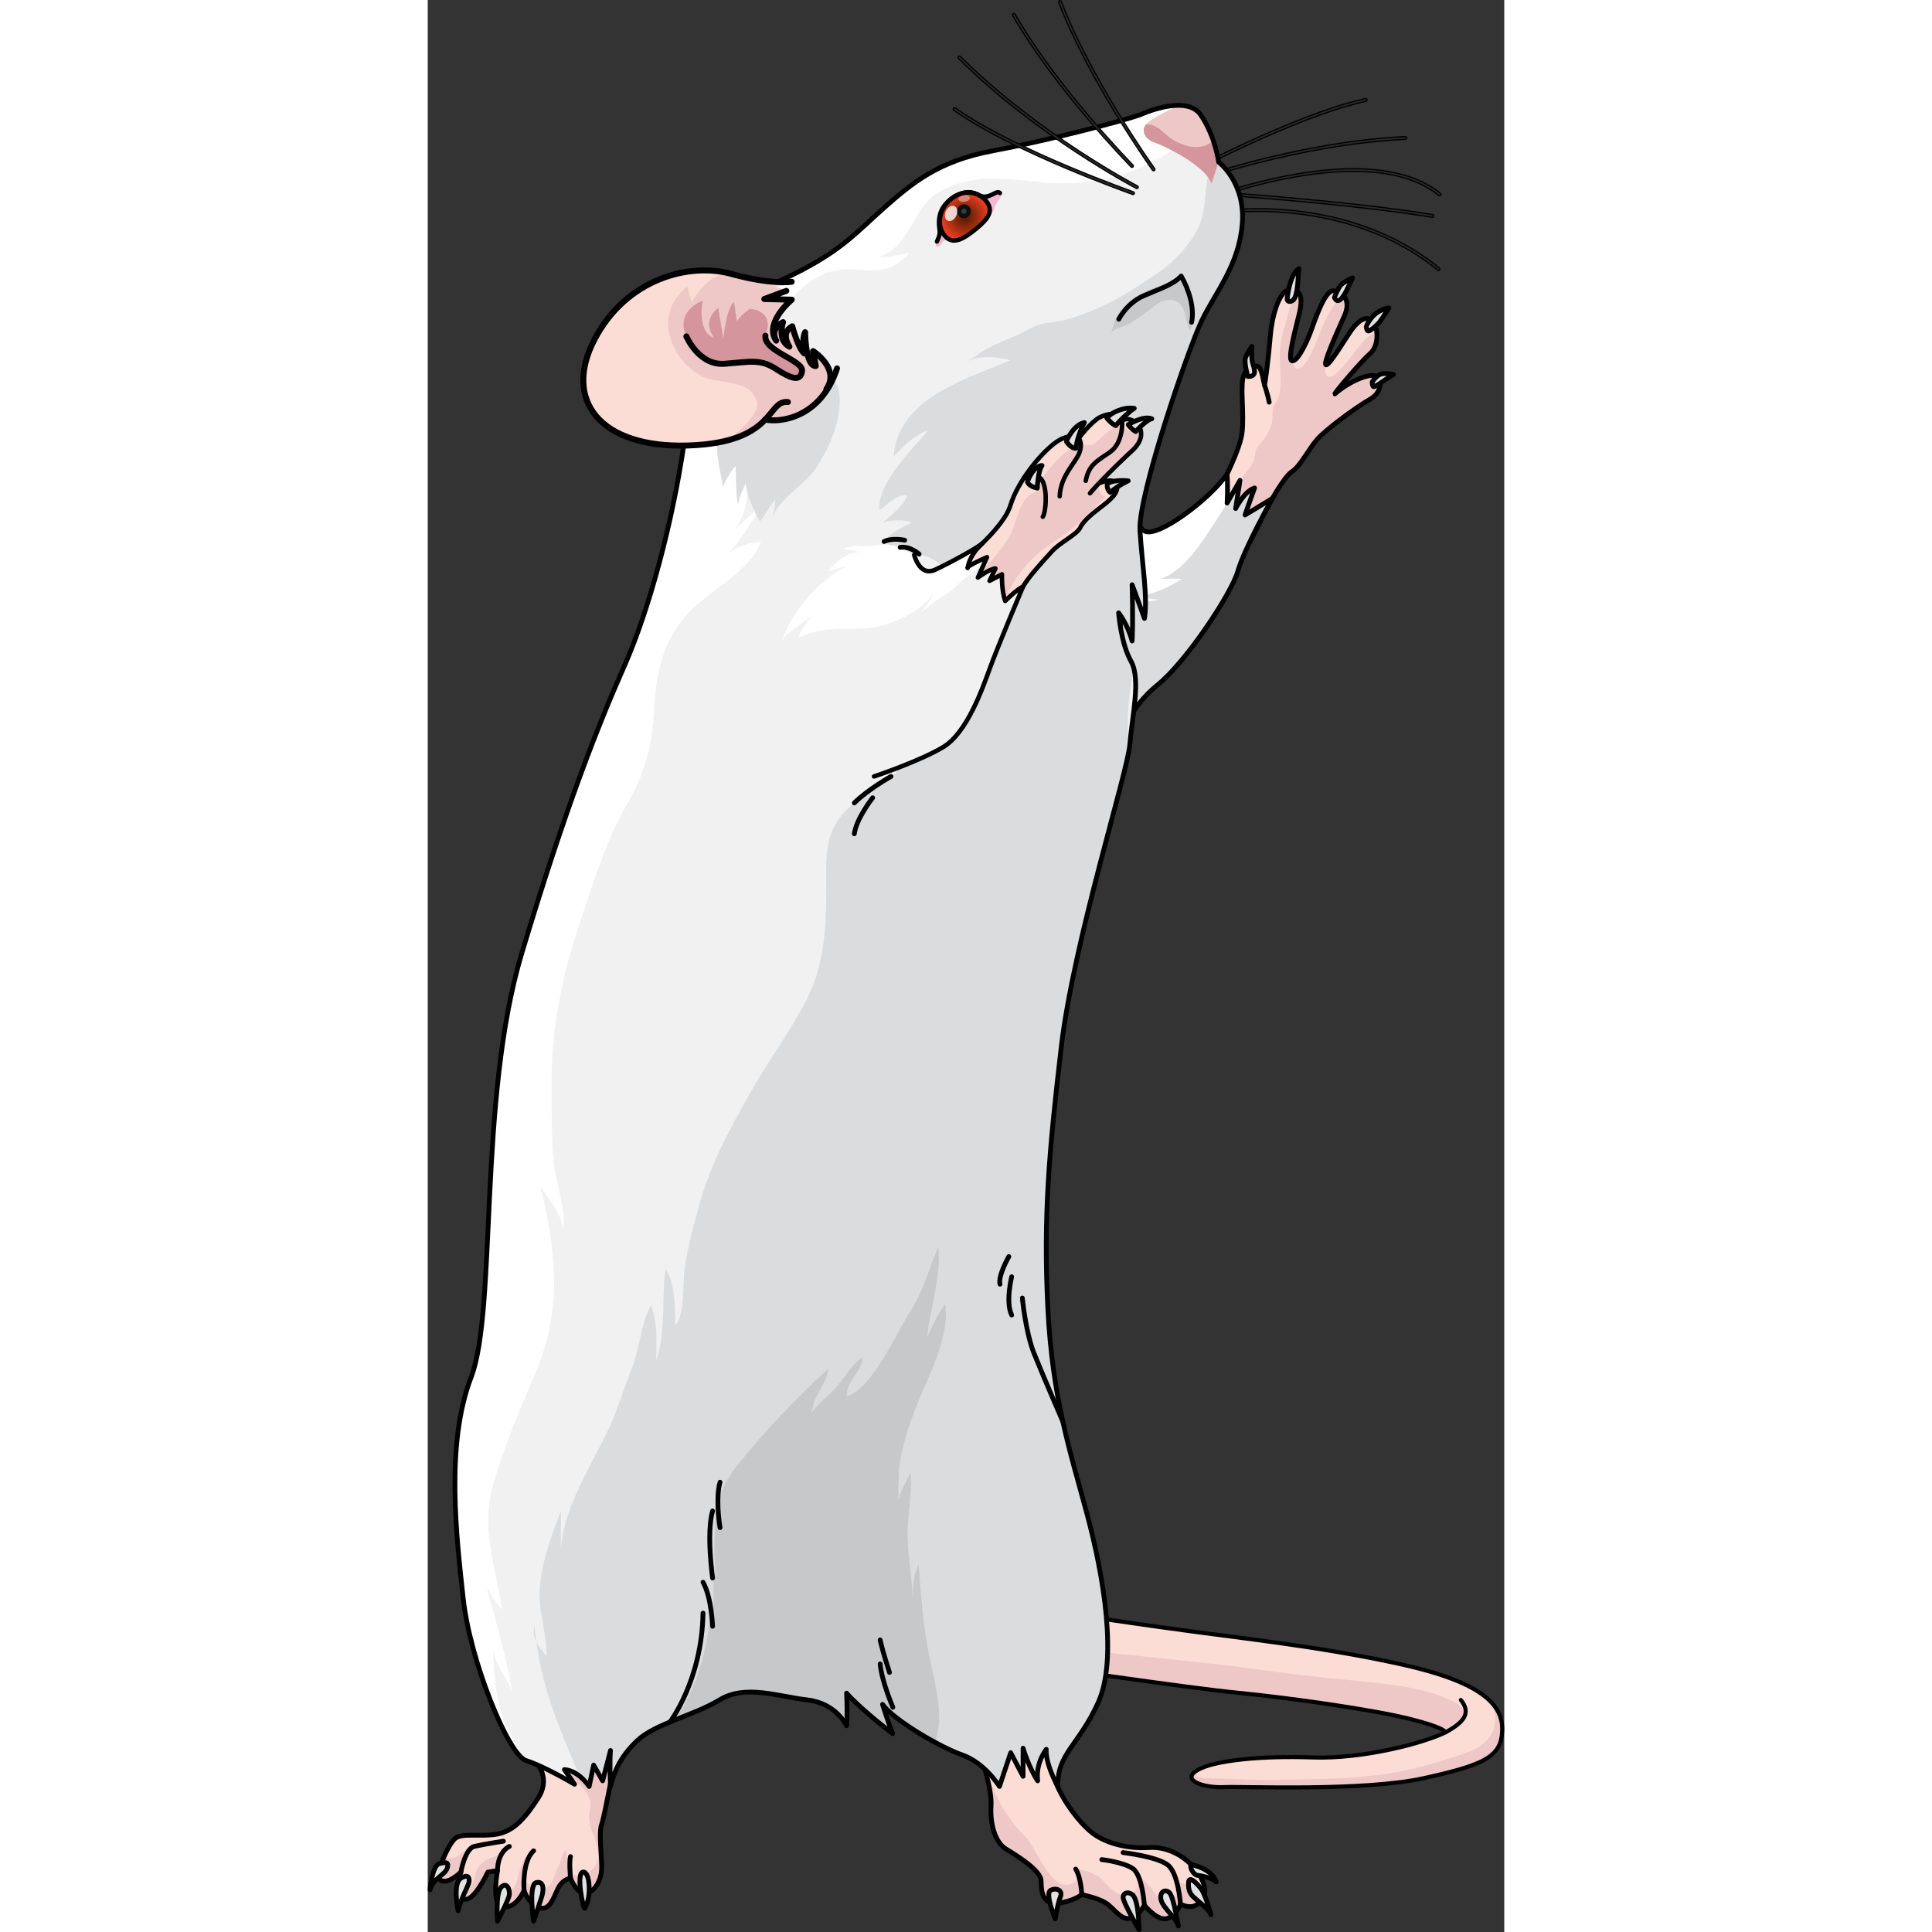 <?xml version="1.0" encoding="utf-8"?>
<!-- Created by: Science Figures, www.sciencefigures.org, Generator: Science Figures Editor -->
<!DOCTYPE svg PUBLIC "-//W3C//DTD SVG 1.1//EN" "http://www.w3.org/Graphics/SVG/1.1/DTD/svg11.dtd">
<svg version="1.1" id="Layer_1" xmlns="http://www.w3.org/2000/svg" xmlns:xlink="http://www.w3.org/1999/xlink" 
	 width="800px" height="800px" viewBox="0 0 225.212 404.183" enable-background="new 0 0 225.212 404.183"
	 xml:space="preserve">
<rect x="0" y="0" width="225.212" height="404.183" fill="#333333" stroke="none"/>
<g>
	<g>
		<g>
			<g>
				<path fill="#FCDDD6" d="M119.887,347.555c10.723,1.249,38.16,5.452,49.627,6.579c11.467,1.13,28.385,3.572,35.904,5.453
					c7.519,1.879,7.519,2.82,7.519,2.82c-4.511,2.254-17.294,5.638-27.821,5.262c-10.526-0.375-20.49,0.564-24.062,2.633
					c-3.571,2.066,1.129,3.76,5.452,3.571s29.137,0.939,41.92-1.881c12.782-2.818,16.167-4.511,16.354-9.962
					s-4.324-10.15-21.431-13.91c-17.105-3.762-34.024-5.452-48.687-7.521c-14.663-2.067-32.963-4.486-45.492-9.022
					c-13.287-4.812-25.989-8.401-31.234-11.99l-6.489,8.559C71.448,328.146,83.836,343.359,119.887,347.555z"/>
				<path fill="#EEC8C7" d="M110.894,341.232c22.715,4.381,45.777,5.557,65.034,8.314c19.256,2.754,30.432,2.058,39.115,6.676
					c3.188,1.695,1.654,4.117-2.106,6.186c0,0,0-0.941-7.519-2.82c-7.52-1.881-24.438-4.323-35.904-5.453
					c-11.467-1.127-38.904-5.33-49.627-6.579c-36.051-4.196-48.439-19.409-48.439-19.409l3.33-4.391
					C79.054,327.41,92.363,337.658,110.894,341.232z"/>
				<path fill="#EEC8C7" d="M166.506,373.874c-4.323,0.188-9.023-1.505-5.452-3.571c-1.612,2.088,1.036,1.603,6.802,1.832
					c5.766,0.23,7.033,0.346,19.832,0c12.801-0.346,19.948-2.075,29.461-5.419c6.613-2.325,7.012-6.765,5.363-10.573
					c1.727,1.848,2.34,3.813,2.269,5.889c-0.188,5.451-3.572,7.144-16.354,9.962C195.643,374.813,170.83,373.685,166.506,373.874z"
					/>
			</g>
			
				<path fill="none" stroke="#000000" stroke-width="0.851" stroke-linecap="round" stroke-linejoin="round" stroke-miterlimit="10" d="
				M119.887,347.555c10.723,1.249,38.16,5.452,49.627,6.579c11.467,1.13,28.385,3.572,35.904,5.453
				c7.519,1.879,7.519,2.82,7.519,2.82c-4.511,2.254-17.294,5.638-27.821,5.262c-10.526-0.375-20.49,0.564-24.062,2.633
				c-3.571,2.066,1.129,3.76,5.452,3.571s29.137,0.939,41.92-1.881c12.782-2.818,16.167-4.511,16.354-9.962
				s-4.324-10.15-21.431-13.91c-17.105-3.762-34.024-5.452-48.687-7.521c-14.663-2.067-32.963-4.486-45.492-9.022
				c-13.287-4.812-25.989-8.401-31.234-11.99l-6.489,8.559C71.448,328.146,83.836,343.359,119.887,347.555z"/>
			
				<path fill="none" stroke="#000000" stroke-width="0.851" stroke-linecap="round" stroke-linejoin="round" stroke-miterlimit="10" d="
				M212.937,362.408c3.761-2.068,5.452-3.947,3.196-6.768"/>
		</g>
	</g>
	<g>
		<g>
			
				<path fill="#292929" stroke="#000000" stroke-width="0.25" stroke-linecap="round" stroke-linejoin="round" stroke-miterlimit="10" d="
				M157.979,36.925c-0.068-0.029-0.124-0.086-0.154-0.157c-0.061-0.151,0.011-0.321,0.162-0.382
				c0.24-0.098,23.065-12.422,38.172-15.76c0.158-0.036,0.312,0.064,0.349,0.223c0.034,0.158-0.066,0.314-0.224,0.35
				c-15.057,3.326-37.838,15.634-38.079,15.73C158.129,36.96,158.047,36.957,157.979,36.925z"/>
			
				<path fill="#292929" stroke="#000000" stroke-width="0.25" stroke-linecap="round" stroke-linejoin="round" stroke-miterlimit="10" d="
				M162.418,40.537c-0.102-0.045-0.174-0.145-0.174-0.262c-0.004-0.162,0.124-0.295,0.286-0.298
				c0.299-0.004,29.933,1.952,47.733,4.919c0.16,0.025,0.268,0.178,0.242,0.336c-0.027,0.16-0.178,0.268-0.338,0.24
				c-17.749-2.955-47.329-4.916-47.627-4.91C162.498,40.563,162.457,40.554,162.418,40.537z"/>
			
				<path fill="#292929" stroke="#000000" stroke-width="0.25" stroke-linecap="round" stroke-linejoin="round" stroke-miterlimit="10" d="
				M166.602,44.607c-0.088-0.037-0.156-0.119-0.172-0.223c-0.024-0.16,0.088-0.309,0.246-0.332
				c0.256-0.04,25.693-3.697,44.951,11.997c0.124,0.101,0.143,0.286,0.042,0.411c-0.103,0.125-0.286,0.146-0.411,0.043
				c-19.057-15.534-44.242-11.912-44.495-11.875C166.707,44.638,166.653,44.629,166.602,44.607z"/>
			
				<path fill="#292929" stroke="#000000" stroke-width="0.25" stroke-linecap="round" stroke-linejoin="round" stroke-miterlimit="10" d="
				M159.364,38.294c-0.069-0.031-0.129-0.09-0.157-0.167c-0.054-0.152,0.023-0.318,0.174-0.375
				c0.219-0.081,22.194-8.069,45.114-9.181c0.162-0.009,0.296,0.115,0.305,0.276s-0.116,0.298-0.277,0.306
				c-22.829,1.107-44.721,9.066-44.94,9.147C159.508,38.328,159.431,38.324,159.364,38.294z"/>
			
				<path fill="#292929" stroke="#000000" stroke-width="0.25" stroke-linecap="round" stroke-linejoin="round" stroke-miterlimit="10" d="
				M162.62,42.076c-0.076-0.033-0.137-0.098-0.162-0.183c-0.048-0.154,0.041-0.317,0.195-0.364
				c0.365-0.112,34.22-13.222,49.211-1.092c0.126,0.102,0.144,0.286,0.044,0.412c-0.102,0.127-0.283,0.145-0.41,0.043
				c-14.754-11.941-48.313,1.087-48.677,1.195C162.752,42.109,162.68,42.103,162.62,42.076z"/>
		</g>
		<path fill="#FCDDD6" d="M116.272,368.587c-0.029,0.044-0.016,0.188,0.029,0.412c0.277,1.371,1.723,5.75,1.543,8.813
			c-0.21,3.564,0.734,7.548,3.146,9.017c2.411,1.467,7.338,4.508,7.338,6.709s0.314,4.928,3.46,4.613s5.032-1.783,5.032-1.783
			s3.461,0.68,5.138,1.808s3.146,3.644,5.032,3.12s2.935-2.726,2.935-2.726s2.726,3.392,4.718,2.796
			c1.992-0.594,2.831-3.006,2.831-3.006s2.104,1.168,3.572,0c1.468-1.166,2.345-2.845,0.411-6.08
			c-1.903-3.184-6.079-6.08-10.588-5.766s-9.227-0.944-11.952-3.146c-2.726-2.201-5.928-6.467-7.53-10.49
			s-1.275-11.002-1.485-12.574s-1.991-4.507-2.411-4.402"/>
		<path fill="#EEC8C7" d="M162.441,394.555c-0.666,0.315-1.466,0.396-2.303,0.146c-0.296-0.089-0.578-0.207-0.861-0.324
			c-0.637-0.101-1.269-0.313-1.894-0.589c-0.006,0.177-0.027,0.353-0.075,0.522c-0.131,2.134-2.209,3.891-4.372,2.623
			c-0.908-0.532-1.118-1.482-1.758-2.224c-0.741-0.857-1.537-1.608-2.414-2.316c0.348,1.037,0.152,2.191-0.944,3.394
			c-1.926,2.111-4.839-0.435-6.094-1.929c-1.391-1.657-3.399-2.409-5.485-2.807c0.291,1.509-0.161,2.763-2.208,3.207
			c-3.855,0.837-6.868-7.862-8.83-9.819c-2.9-2.893-5.509-6.545-6.939-10.533c-0.349-0.355-0.689-0.721-1.012-1.101
			c0.37,1.641,0.683,3.486,0.593,5.008c-0.21,3.564,0.734,7.548,3.146,9.017c2.411,1.467,7.338,4.508,7.338,6.709
			s0.314,4.928,3.46,4.613s5.032-1.783,5.032-1.783s3.461,0.68,5.138,1.808s3.146,3.644,5.032,3.12s2.935-2.726,2.935-2.726
			s2.726,3.392,4.718,2.796c1.992-0.594,2.831-3.006,2.831-3.006s2.104,1.168,3.572,0
			C162.122,397.506,162.875,396.373,162.441,394.555z"/>
		<path fill="none" stroke="#000000" stroke-linecap="round" stroke-linejoin="round" stroke-miterlimit="10" d="M116.272,368.587
			c-0.029,0.044-0.016,0.188,0.029,0.412c0.277,1.371,1.723,5.75,1.543,8.813c-0.21,3.564,0.734,7.548,3.146,9.017
			c2.411,1.467,7.338,4.508,7.338,6.709s0.314,4.928,3.46,4.613s5.032-1.783,5.032-1.783s3.461,0.68,5.138,1.808
			s3.146,3.644,5.032,3.12s2.935-2.726,2.935-2.726s2.726,3.392,4.718,2.796c1.992-0.594,2.831-3.006,2.831-3.006
			s2.104,1.168,3.572,0c1.468-1.166,2.345-2.845,0.411-6.08c-1.903-3.184-6.079-6.08-10.588-5.766s-9.227-0.944-11.952-3.146
			c-2.726-2.201-5.928-6.467-7.53-10.49s-1.275-11.002-1.485-12.574s-1.991-4.507-2.411-4.402"/>
		<path fill="none" stroke="#000000" stroke-linecap="round" stroke-linejoin="round" stroke-miterlimit="10" d="M149.924,398.571
			c0,0-0.42-6.29-2.411-7.653s-6.5-1.887-6.5-1.887"/>
		<path fill="none" stroke="#000000" stroke-linecap="round" stroke-linejoin="round" stroke-miterlimit="10" d="M157.473,398.361
			c0,0-0.42-6.395-2.621-8.178c-2.201-1.781-9.384-2.62-9.384-2.62"/>
		<path fill="none" stroke="#000000" stroke-linecap="round" stroke-linejoin="round" stroke-miterlimit="10" d="M136.82,396.369
			c0,0-0.104-3.459-1.258-5.346"/>
		<path fill="#E2E2E2" stroke="#000000" stroke-linecap="round" stroke-linejoin="round" stroke-miterlimit="10" d="
			M131.281,401.437c0,0-2.242-5.339-0.961-5.98c1.281-0.641,2.591,0.084,2.029,1.389
			C131.788,398.152,131.281,401.437,131.281,401.437z"/>
		<path fill="#E2E2E2" stroke="#000000" stroke-linecap="round" stroke-linejoin="round" stroke-miterlimit="10" d="
			M159.715,390.076c0,0,4.313,0.777,5.251,3.62c-0.841-0.815-3.164-1.309-3.905-1.358S159.308,390.779,159.715,390.076z"/>
		<path fill="#E2E2E2" stroke="#000000" stroke-linecap="round" stroke-linejoin="round" stroke-miterlimit="10" d="
			M148.801,403.683c0,0-3.461-5.876-3.333-6.838c0.128-0.961,1.157-1.109,1.944-0.477
			C148.801,397.487,148.801,403.683,148.801,403.683z"/>
		<path fill="#E2E2E2" stroke="#000000" stroke-linecap="round" stroke-linejoin="round" stroke-miterlimit="10" d="
			M157.028,402.935c0,0-0.999-6.1-1.835-6.949s-2.119-0.315-1.798,1.395C153.716,399.089,156.708,401.333,157.028,402.935z"/>
		<path fill="#E2E2E2" stroke="#000000" stroke-linecap="round" stroke-linejoin="round" stroke-miterlimit="10" d="
			M163.865,400.585c0,0-1.176-4.215-2.03-5.365c-0.854-1.152-2.564-2.969-2.671-1.42c-0.106,1.551,0.32,2.394,1.068,3.094
			S163.652,399.625,163.865,400.585z"/>
		<path fill="#FCDDD6" d="M23.07,369.279c0,0,2.604,2.953,0,6.934c-2.604,3.979-4.991,6.846-8.494,7.482s-7.427-0.318-8.888,0.955
			s-4.485,7.961-2.894,8.757s4.139-1.751,4.139-1.751s-1.591,4.457,0.479,5.572c2.069,1.114,5.158-5.572,5.158-5.572l2.019-0.317
			c0,0-1.255,6.825,0.783,7.481c2.968,0.956,4.776-3.344,4.776-3.344s0.797,2.766,3.185,3.611c2.388,0.847,3.185-2.815,4.14-4.407
			s2.388-1.751,2.388-1.751s1.274,3.184,3.025,3.184s3.502-2.547,3.502-5.412c0-2.867-0.637-7.324,0-9.076
			c0.637-1.751,2.229-11.304,3.344-14.807c1.114-3.502-1.592-8.438-1.592-8.438s-6.369,0.795-7.165,1.433
			S23.07,369.279,23.07,369.279z"/>
		<g>
			<path fill="#EEC8C7" d="M7.694,387.107c-0.994,1.223-2.853,2.19-4.313,1.398c-0.92,2.158-1.479,4.455-0.587,4.901
				c1.108,0.554,2.677-0.511,3.529-1.21C6.71,390.492,7.201,388.794,7.694,387.107z"/>
			<path fill="#EEC8C7" d="M36.387,390.701c0-2.867-0.637-7.324,0-9.076c0.637-1.751,2.229-11.304,3.344-14.807
				c0.656-2.061-0.012-4.611-0.672-6.367c-1.954,0.474-3.914,1.259-5.765,2.147c-2.419,1.162-4.974,2.396-6.886,4.348
				c-0.749,0.765-0.765,1.233-0.061,2.136c0.851,1.092,2.229,1.64,3.315,2.437c0.886,0.65,1.79,1.494,2.554,2.287
				c0.822,0.853,1.62,2.037,1.807,3.235c0.152,0.974-0.209,1.871-0.275,2.801c-0.11,1.545,0.494,3.114,1.06,4.521
				c0.718,1.784,1.362,4.34,0.201,6.063c-0.984,1.461-3.79,3.025-5.169,1.107c-0.795-1.105-0.727-3.211-0.898-4.512
				c-0.495,0.014-1.238,2.872-1.613,3.513c-0.662,1.132-0.893,2.442-1.628,3.524c-1.069,1.574-3.12,1.402-4.524,0.202
				c-1.73-1.478,0.104-4.025-0.628-5.73c-1.88,1.879-1.329,7.973-4.885,7.615c-0.73-0.073-1.18-0.289-1.456-0.621
				c0.014,1.553,0.276,3.01,1.164,3.296c2.968,0.956,4.776-3.344,4.776-3.344s0.797,2.766,3.185,3.611
				c2.388,0.847,3.185-2.815,4.14-4.407s2.388-1.751,2.388-1.751s1.274,3.184,3.025,3.184S36.387,393.566,36.387,390.701z"/>
			<path fill="#EEC8C7" d="M7.707,395.78c-0.609,0.211-1.011,0.148-1.274-0.067c0.125,0.648,0.412,1.21,0.979,1.516
				c2.069,1.114,5.158-5.572,5.158-5.572l1.271-0.2c0.043-0.338,0.105-0.677,0.219-1.038c0.229-0.73,0.688-1.548,0.592-2.316
				c-1.596,0.64-3.673,1.264-4.412,3.158C9.665,392.733,9.565,395.138,7.707,395.78z"/>
		</g>
		<path fill="none" stroke="#000000" stroke-linecap="round" stroke-linejoin="round" stroke-miterlimit="10" d="M23.07,369.279
			c0,0,2.604,2.953,0,6.934c-2.604,3.979-4.991,6.846-8.494,7.482s-7.427-0.318-8.888,0.955s-4.485,7.961-2.894,8.757
			s4.139-1.751,4.139-1.751s-1.591,4.457,0.479,5.572c2.069,1.114,5.158-5.572,5.158-5.572l2.019-0.317c0,0-1.255,6.825,0.783,7.481
			c2.968,0.956,4.776-3.344,4.776-3.344s0.797,2.766,3.185,3.611c2.388,0.847,3.185-2.815,4.14-4.407s2.388-1.751,2.388-1.751
			s1.274,3.184,3.025,3.184s3.502-2.547,3.502-5.412c0-2.867-0.637-7.324,0-9.076c0.637-1.751,2.229-11.304,3.344-14.807
			c1.114-3.502-1.592-8.438-1.592-8.438s-6.369,0.795-7.165,1.433S23.07,369.279,23.07,369.279z"/>
		<path fill="none" stroke="#000000" stroke-linecap="round" stroke-linejoin="round" stroke-miterlimit="10" d="M20.148,395.476
			c0,0-0.482-6.025,1.998-8.275"/>
		<path fill="none" stroke="#000000" stroke-linecap="round" stroke-linejoin="round" stroke-miterlimit="10" d="M29.86,392.929
			c0,0-0.305-3.537,0-4.518"/>
		<path fill="none" stroke="#000000" stroke-linecap="round" stroke-linejoin="round" stroke-miterlimit="10" d="M14.588,391.338
			c0,0-0.114-3.677,2.481-5.062"/>
		<path fill="none" stroke="#000000" stroke-linecap="round" stroke-linejoin="round" stroke-miterlimit="10" d="M6.933,391.656
			c0,0,0.85-4.916,2.811-5.379c1.961-0.461,6.086-1.096,6.086-1.096"/>
		<path fill="#E2E2E2" stroke="#000000" stroke-linecap="round" stroke-linejoin="round" stroke-miterlimit="10" d="M32.847,399.213
			c-0.266,0.415-1.878-7.251-0.396-7.558S34.331,396.896,32.847,399.213z"/>
		<path fill="#E2E2E2" stroke="#000000" stroke-linecap="round" stroke-linejoin="round" stroke-miterlimit="10" d="M22.146,401.926
			c0,0-1.163-7.81,0.617-8.106s1.385,1.977,1.088,2.966S22.418,401.135,22.146,401.926z"/>
		<path fill="#E2E2E2" stroke="#000000" stroke-linecap="round" stroke-linejoin="round" stroke-miterlimit="10" d="M14.587,401.926
			c0,0-0.425-5.932,0.762-7.118c1.187-1.186,1.859,0.494,1.721,1.582S14.587,401.926,14.587,401.926z"/>
		<path fill="#E2E2E2" stroke="#000000" stroke-linecap="round" stroke-linejoin="round" stroke-miterlimit="10" d="M6.354,399.751
			c0,0-1.214-5.736,0.579-6.822s1.793,0.246,1.694,0.865S6.651,397.873,6.354,399.751z"/>
		<path fill="#E2E2E2" stroke="#000000" stroke-linecap="round" stroke-linejoin="round" stroke-miterlimit="10" d="M0.5,395.351
			c-0.02,0.138,0.382-5.054,1.921-5.463s2.033-0.29,1.638,0.984C3.664,392.148,0.797,393.316,0.5,395.351z"/>
		<path fill="#FCDDD6" d="M164.587,104.435c0,0,5.28-9.702,5.771-13.878s-0.491-9.979,0.369-12.067s2.64-2.318,3.254-1.582
			c0.614,0.737,0.921,3.21,1.044,3.578c0.123,0.369,0.953-6.441,1.229-10.025c0.273-3.586,1.626-9.828,4.277-9.881
			c2.65-0.053,2.293,2.758,1.851,4.799c-0.443,2.041-2.668,9.713-1.602,10.093c1.066,0.379,2.921-3.516,3.719-5.507
			c0.797-1.99,3.056-9.523,5.107-9.125c2.051,0.396,3.53,2.111,2.203,5.14c-1.328,3.028-4.715,10.354-3.854,10.354
			s4.755-6.777,5.737-7.883s2.58-2.701,3.931-1.228s1.35,5.157-0.492,6.755c-1.842,1.596-7.491,8.264-7.368,8.43
			c3.315-2.904,7.935-4.623,8.818-3.518s1.129,3.193-1.695,4.789c-2.824,1.598-9.089,6.264-10.808,8.229s-3.561,5.649-5.28,6.755
			s-4.789,6.755-5.649,8.474c-0.86,1.72-3.07,6.141-3.07,6.141"/>
		<path fill="#EEC8C7" d="M198.582,78.89c-0.884-1.105-5.503,0.613-8.818,3.518c-0.123-0.166,5.526-6.834,7.368-8.43
			c1.227-1.063,1.621-3.043,1.359-4.688c-0.083,0.042-0.167,0.081-0.248,0.127c-2.723,1.522-4.049,4.183-6.093,6.43
			c-0.63,0.692-3.241,4.216-4.252,2.47c-0.278-0.48-0.123-1.242,0.173-2.027c-0.039,0.018-0.084,0.045-0.115,0.045
			c-0.86,0,2.526-7.326,3.854-10.354c0.809-1.845,0.572-3.199-0.197-4.068c-0.356,0.181-0.726,0.451-1.087,0.815
			c-1.536,1.549-2.602,4.041-3.499,5.999c-0.651,1.418-3.205,9.003-5.241,8.341c-0.629-0.203-0.844-0.803-0.831-1.576
			c-0.06,0.003-0.118,0.001-0.174-0.019c-1.066-0.38,1.158-8.052,1.602-10.093c0.323-1.49,0.596-3.389-0.312-4.285
			c-0.045,0.036-0.086,0.059-0.133,0.1c-1.252,1.104-1.84,4.283-2.307,5.85c-0.594,1.994-1.219,4.065-1.342,6.146
			c-0.182,3.058,0.5,6.503-0.154,9.49c-0.25,1.145-1.162,1.822-1.338,2.748c-0.207,1.086,0.056,2.18-0.254,3.244
			c-0.444,1.529-1.348,2.951-2.348,4.156c-0.548,0.661-0.812,0.855-1.026,1.59c-0.166,0.566-0.065,1.16-0.284,1.752
			c-0.981,2.637-3.878,4.451-4.836,6.989l-0.08,5.269l3.848,4.541c0.133,0.015,0.266,0.031,0.396,0.041
			c0.485-0.971,2.201-4.404,2.937-5.873c0.86-1.719,3.93-7.368,5.649-8.474s3.562-4.79,5.28-6.755s7.983-6.631,10.808-8.229
			C199.71,82.083,199.465,79.996,198.582,78.89z"/>
		<path fill="none" stroke="#000000" stroke-linecap="round" stroke-linejoin="round" stroke-miterlimit="10" d="M164.587,104.435
			c0,0,5.28-9.702,5.771-13.878s-0.491-9.979,0.369-12.067s2.64-2.318,3.254-1.582c0.614,0.737,0.921,3.21,1.044,3.578
			c0.123,0.369,0.953-6.441,1.229-10.025c0.273-3.586,1.626-9.828,4.277-9.881c2.65-0.053,2.293,2.758,1.851,4.799
			c-0.443,2.041-2.668,9.713-1.602,10.093c1.066,0.379,2.921-3.516,3.719-5.507c0.797-1.99,3.056-9.523,5.107-9.125
			c2.051,0.396,3.53,2.111,2.203,5.14c-1.328,3.028-4.715,10.354-3.854,10.354s4.755-6.777,5.737-7.883s2.58-2.701,3.931-1.228
			s1.35,5.157-0.492,6.755c-1.842,1.596-7.491,8.264-7.368,8.43c3.315-2.904,7.935-4.623,8.818-3.518s1.129,3.193-1.695,4.789
			c-2.824,1.598-9.089,6.264-10.808,8.229s-3.561,5.649-5.28,6.755s-4.789,6.755-5.649,8.474c-0.86,1.72-3.07,6.141-3.07,6.141"/>
		<path fill="#E2E2E2" stroke="#000000" stroke-linecap="round" stroke-linejoin="round" stroke-miterlimit="10" d="M179.789,62.634
			c0,0,0.434-5.137,2.449-6.42c-0.217,3.65-0.445,6.27-1.399,6.719C179.886,63.384,179.789,62.634,179.789,62.634z"/>
		<path fill="#E2E2E2" stroke="#000000" stroke-linecap="round" stroke-linejoin="round" stroke-miterlimit="10" d="M189.683,62.214
			c0,0,0.73-1.912,1.408-2.631s2.398-1.438,2.398-1.438s-0.912,1.853-1.284,2.649c-0.374,0.797-1.162,2.037-1.712,2.111
			C189.945,62.982,189.683,62.214,189.683,62.214z"/>
		<path fill="#E2E2E2" stroke="#000000" stroke-linecap="round" stroke-linejoin="round" stroke-miterlimit="10" d="M196.331,68.294
			c0-0.094,0.875-1.906,2.156-2.813s2.594-1.063,2.594-1.063s-1.332,2.125-1.9,2.875s-2.068,2-2.412,1.969
			S196.331,68.294,196.331,68.294z"/>
		<path fill="#E2E2E2" stroke="#000000" stroke-linecap="round" stroke-linejoin="round" stroke-miterlimit="10" d="M197.581,79.919
			c0,0,0.699-1.125,1.6-1.563s2.869,0,2.869,0s-1.844,1.125-2.438,1.563s-1.563,1.063-1.781,0.969S197.581,79.919,197.581,79.919z"
			/>
		<path fill="#E2E2E2" stroke="#000000" stroke-linecap="round" stroke-linejoin="round" stroke-miterlimit="10" d="M171.548,78.748
			c0,0-0.735-2.681-0.525-3.679s1.385-2.597,1.385-2.597s-0.126,1.777,0.031,2.828s0.79,2.273,0.423,2.939
			S171.548,78.748,171.548,78.748z"/>
		<path fill="#DBDCDD" d="M147.748,101.174c0,0-0.439,8.597,2.274,9.954s13.386-6.471,17.209-11.942c0.204,3.122,0,6.049,0,6.049
			l0.22-0.388l2.473-4.348l-0.905,5.879c0,0,1.808-3.618,3.957-4.297c-1.243,3.393-1.99,5.654-1.99,5.654l5.714-3.461
			c0,0-5.87,10.471-7.228,15.221s-10.855,18.996-16.735,23.746s-8.076,10.633-9.581,16.766"/>
		<path fill="#FFFFFF" d="M153.158,121.084c4.781-1.221,8.723-7.542,11.237-11.368c1.693-2.578,3.726-5.684,5.345-8.894
			l-2.289,4.024l-0.22,0.388c0,0,0.204-2.927,0-6.049c-3.823,5.472-14.495,13.3-17.209,11.942s-2.274-9.954-2.274-9.954
			l-1.881,24.087c2.4,0.525,4.941,0.82,7.152,0.165c-1.34-0.005-2.699-0.243-3.768-0.905c2.808-0.156,6.129-1.928,8.518-3.396
			C156.258,121.027,154.688,121.072,153.158,121.084z"/>
		<path fill="none" stroke="#000000" stroke-linecap="round" stroke-linejoin="round" stroke-miterlimit="10" d="M147.748,101.174
			c0,0-0.439,8.597,2.274,9.954s13.386-6.471,17.209-11.942c0.204,3.122,0,6.049,0,6.049l0.22-0.388l2.473-4.348l-0.905,5.879
			c0,0,1.808-3.618,3.957-4.297c-1.243,3.393-1.99,5.654-1.99,5.654l5.714-3.461c0,0-5.87,10.471-7.228,15.221
			s-10.855,18.996-16.735,23.746s-8.076,10.633-9.581,16.766"/>
		<path fill="#F1F1F2" d="M149.002,24.025c0,0,9.642-4.469,12.699,0s3.763,9.877,3.763,9.877s5.644,4.234,4.938,12.936
			s-5.644,14.345-8.466,20.225c-2.822,5.879-13.405,36.688-12.935,43.979s1.647,13.875,0.941,18.344
			c-2.117-5.879-2.587-7.055-2.587-7.055s0.235,7.995,0,11.758c-0.94-3.527-2.822-5.879-2.822-5.879s0.471,6.35,2.587,10.112
			s0.234,11.522-0.235,17.402s-11.759,41.157-14.346,63.264s-3.763,35.511-2.822,54.56s4.702,30.104,8.23,43.273
			s6.349,30.338,2.352,39.273c-3.997,8.938-8.701,10.818-8.466,17.639c-2.822-5.174-2.438-7.762-2.438-7.762
			s-2.266,2.822-1.795,6.586c-1.881-2.822-3.057-6.82-3.057-6.82v5.879l-2.587-4.938l-2.352,7.056c0,0-3.057-4.939-7.761-6.586
			c-4.704-1.646-14.346-7.289-16.697-10.582c0,0,1.41,4.468,2.116,6.114c-4.938-3.763-8.7-7.29-9.642-8.466
			c0.234,4.703,0,6.82,0,6.82s-2.117-4.705-8.231-5.41s-12.936-3.292-18.344,0c-5.408,3.293-13.404,4.939-17.167,8.467
			s-4.939,6.82-5.645,9.643c-0.235-5.88,0-7.525,0-7.525l-1.646,6.35l-1.881-3.293l-0.94,4.469c0,0-2.116-3.293-5.174-3.527
			c2.116,3.057,2.116,3.057,2.116,3.057s-6.35-3.762-10.112-4.938s-11.759-20.931-13.17-33.865s-3.762-32.221,1.647-46.331
			s1.411-58.089,10.583-88.661s15.992-47.741,21.401-59.97s10.113-30.338,12.465-46.094c2.352-15.757,8.231-29.162,20.46-34.806
			s15.286-9.643,21.4-15.052c6.114-5.408,11.523-9.877,22.812-11.993S144.883,25.453,149.002,24.025z"/>
		<path fill="#FFFFFF" d="M161.702,24.025c-3.058-4.469-12.699,0-12.699,0c-4.119,1.428-19.518,5.41-30.806,7.526
			S101.5,38.136,95.385,43.544c-6.114,5.409-9.172,9.408-21.4,15.052s-18.108,19.049-20.46,34.806
			c-2.352,15.756-7.056,33.865-12.465,46.094s-12.229,29.397-21.401,59.97s-5.174,74.551-10.583,88.661s-3.059,33.396-1.647,46.331
			c1.335,12.239,8.563,30.573,12.525,33.508c-1.299-2.942-3.405-5.995-4.291-8.758c-1.547-4.825-1.912-9.495-1.935-14.497
			c0.281,3.303,2.462,6.088,3.929,8.993c-1.288-7.085-3.4-14.765-5.445-21.95c0.916,1.887,2.146,3.641,3.375,4.99
			c-1.364-8.936-4.506-16.75-1.969-25.883c2.335-8.404,5.668-15.91,9.008-23.86c5.632-13.401,4.182-25.739,0.926-38.814
			c1.636,2.507,4.48,5.784,4.783,9.069c0.62-4.402-1.525-9.547-1.957-13.963c-0.532-5.429-0.477-11.001-0.477-16.581
			c0-12.187,2.291-23.066,6.21-34.565c2.783-8.168,5.257-16.42,9.508-23.756c3.651-6.303,5.368-12.254,5.722-19.578
			c0.371-7.715,1.727-14.777,7.162-20.586c4.195-4.484,13.11-8.836,15.178-14.902c-2.256,0.119-4.701,0.994-6.595,2.312
			c2.665-3.062,4.494-6.18,6.608-9.531c-2.29,1.392-4.088,3.635-6.111,5.161c3.462-2.611,3.714-10.311,3.479-14.059
			c-0.389-6.181-0.867-12.254,0.72-18.422c1.387-5.388,4.395-10.873,7.673-15.314c3.242-4.395,7.766-7.412,13.029-7.137
			c4.622,0.241,8.271,1.133,12.266-3.408c-2.149,0.338-4.252,0.909-6.543,0.932c7.209-2.322,7.082-11.102,13.51-14.141
			c7.418-3.506,12.909-2.279,20.727-1.571c14.205,1.284,24.003-3.494,34.577-11.871C162.637,25.517,162.204,24.759,161.702,24.025z"
			/>
		<path fill="#DBDCDD" d="M62.329,87.211c-3.523,1.827-1.13,11.54-0.53,14.604c0.599-1.532,1.542-3.129,2.611-4.316
			c0.124,2.706-0.02,5.531,0.509,8.036c0.227-1.509,0.953-3.063,1.584-4.369c0.251,2.4,1.788,6.002,3.019,7.884
			c1.136-1.395,2.012-3.141,3.173-4.594c0.046,1.274-0.344,2.563-0.541,3.734c1.566-4.174,6.971-6.861,9.313-10.604
			c2.221-3.551,4.018-7.271,4.566-11.532c0.492-3.822,0.066-7.033-3.689-8.097c-2.52-0.712-5.16-0.38-7.717-1.115
			c-1.715-0.493-3.292-1.331-5.1-1.214c-3.903,0.254-7.078,5.221-8.076,9.074"/>
		<g>
			<path fill="#DBDCDD" d="M165.429,33.987c-1.999-0.872-2.395,3.487-2.657,6.11c-0.261,2.6-0.441,5.207-1.592,7.57
				c-1.785,3.666-5.033,7.047-8.346,9.354c-3.688,2.567-7.538,5.102-11.622,6.98c-2.493,1.148-5.206,2.2-7.868,2.932
				c-1.732,0.477-3.564,0.461-5.293,0.955c-1.67,0.479-3.159,1.521-4.756,2.217c-1.932,0.842-3.893,1.621-5.781,2.559
				c-1.699,0.842-3.21,2.236-4.889,3.016c2.797-1.299,6.217-1.182,9.175-0.309c-8.381,3.775-23.473,7.625-24.334,20.174
				c1.886-2.162,4.758-4.807,7.292-5.582c-3.274,3.918-10.848,11.104-10.227,16.783c1.987-1.368,3.33-3.361,5.817-3.151
				c-0.838,2.186-3.22,4.15-5.147,5.685c1.889-0.462,4.163-0.723,6.013,0.076c-2.073,1.082-4.445,2.01-5.744,3.932
				c4.93,3.444,11.771,1.235,14.167,8.73c1.993,6.232,0.613,15.496-1.422,21.426c-2.037,5.938-4.067,11.783-8.413,16.424
				c-3.922,4.188-9.873,6.504-13.409,10.949c-3.613,4.541-3.026,10.057-3.026,15.482c0,7.838-0.434,15.411-3.896,22.377
				c-3.487,7.015-8.433,13.51-12.297,20.454c-4.26,7.655-7.757,13.928-10.211,22.427c-1.329,4.603-2.524,9.041-3.194,13.744
				c-0.54,3.793,0.18,8.92-1.946,12.027c-0.164-3.917,0.032-8.549-2.084-11.963c-0.879,6.344,0.214,12.954-1.945,19.184
				c0.062-3.922,0.304-7.902-1.073-11.514c-1.956,3.209-2.496,9.445-4.152,13.586c-1.817,4.543-3.141,9.223-5.345,13.635
				c-3.663,7.336-8.988,15.79-9.377,24.145c-0.006-2.54-0.013-5.879,0.029-8.388c-1.876,4.863-3.92,10.415-4.407,15.79
				c-0.47,5.172,1.477,9.748,1.374,14.572c-0.789-0.813-1.592-1.828-2.11-2.884c1.326,10.133,5.008,18.637,9.047,28.095
				c1.242,0.99,1.99,2.146,1.99,2.146l0.94-4.469l1.881,3.293l1.646-6.35c0,0-0.235,1.646,0,7.525
				c0.705-2.822,1.882-6.115,5.645-9.643s11.759-5.174,17.167-8.467c5.408-3.292,12.229-0.705,18.344,0s8.231,5.41,8.231,5.41
				s0.234-2.117,0-6.82c0.941,1.176,4.703,4.703,9.642,8.466c-0.706-1.646-2.116-6.114-2.116-6.114
				c2.352,3.293,11.993,8.937,16.697,10.582c4.704,1.646,7.761,6.586,7.761,6.586l2.352-7.056l2.587,4.938v-5.879
				c0,0,1.176,3.998,3.057,6.82c-0.471-3.764,1.795-6.586,1.795-6.586s-0.384,2.588,2.438,7.762
				c-0.235-6.82,4.469-8.701,8.466-17.639c3.997-8.936,1.177-26.104-2.352-39.273s-7.29-24.225-8.23-43.273
				s0.235-32.453,2.822-54.56c2.411-20.604,12.378-52.64,14.103-61.66c-0.305-4.734-0.368-9.46,0.527-14.278
				c0.195-1.049,0.381-2.1,0.564-3.152c-0.15-0.578-0.351-1.107-0.613-1.575c-2.116-3.763-2.587-10.112-2.587-10.112
				s1.882,2.352,2.822,5.879c0.235-3.763,0-11.758,0-11.758s0.422,1.057,2.257,6.141c0.175-1.07,0.352-2.139,0.532-3.208
				c-0.095-4.011-0.802-8.924-1.144-14.222c-0.471-7.291,10.112-38.1,12.935-43.979c2.822-5.88,7.761-11.523,8.466-20.225
				c0.32-3.957-0.715-7.693-3.008-10.91C166.608,34.822,165.961,34.219,165.429,33.987z"/>
			<path fill="#C6C8CA" d="M151.289,64.568c1.24-1.009,2.447-1.896,4.086-1.83c3.371,0.136,3.034,4.267,4.006,6.441
				c1.181-1.41,0.688-5.008,0.406-6.762c-0.29-1.803-1.3-3.21-1.965-4.834c-0.953,1.543-3.81,1.963-5.431,2.465
				c-2.285,0.708-4.478,1.988-6.242,3.598c-2.039,1.861-2.633,3.676-3.15,6.262c0.238-1.179,2.669-1.575,3.535-2.047
				C148.168,66.968,149.831,65.752,151.289,64.568z"/>
			<path fill="#C6C8CA" d="M106.142,364.505c1.805-5.182,0.376-10.627-1.03-17.139c-1.453-6.732-1.904-13.226-2.395-20.024
				c-1.325,2.373-1.285,5.661-1.299,8.503c0.117-4.941-1.021-9.993-1.034-15.066c-0.011-4.223,1.043-8.492,0.62-12.656
				c-0.858,1.668-1.875,3.572-2.569,5.539c0.064-2.517-0.028-5.172,0.295-7.35c0.733-4.937,2.411-9.557,4.325-14.139
				c2.291-5.484,6.16-13.033,5.193-19.254c-1.464,1.585-2.659,4.605-3.755,6.774c0.675-6.425,2.868-12.168,2.358-18.829
				c-1.953,4.295-3.074,9.082-5.796,13.311c-3.021,4.691-8.014,16.273-13.364,17.959c-0.286-3.126,3.212-5.203,3.348-8.219
				c-2.406,1.506-3.885,4.449-5.818,6.568c-1.568,1.719-3.598,3.063-4.838,5.037c0.113-3.401,3.111-5.926,3.406-9.176
				c-6.421,5.848-13.388,13.109-18.874,20.043c-3.222,4.073-4.668,7.664-4.83,12.984c-0.11,3.629-0.446,9.314,0.974,12.658
				c-1.201-2.576-1.06-6.053-2.291-8.477c1.109,3.887,1.117,8.473,1.041,12.844c-0.091-0.893-0.289-1.689-0.688-2.168
				c0.287,7.559-2.429,19.288-7.671,25.699c3.26-1.32,6.779-2.59,9.598-4.307c5.408-3.292,12.229-0.705,18.344,0
				s8.231,5.41,8.231,5.41s0.234-2.117,0-6.82c0.941,1.176,4.703,4.703,9.642,8.466c-0.706-1.646-2.116-6.114-2.116-6.114
				C96.739,358.792,101.665,362.091,106.142,364.505z"/>
			<path fill="#DBDCDD" d="M22.731,343.491c-0.14-1.07-0.263-2.151-0.348-3.262C21.958,341.242,22.19,342.388,22.731,343.491z"/>
		</g>
		<path fill="#EEC8C7" d="M163.963,38.416c0.682-1.995,1.164-3.591,1.476-4.684c-0.143-0.921-0.987-5.688-3.737-9.707
			c-0.987-1.443-2.663-1.947-4.477-1.978c-0.216,0.093-4.633,2.01-6.506,3.508c-1.92,1.536-0.577,3.646,1.247,4.223
			S162.715,34.578,163.963,38.416z"/>
		<path fill="#D5959D" d="M163.963,38.416c0.682-1.995,1.164-3.591,1.476-4.684c-0.079-0.514-0.379-2.226-1.104-4.335
			c-2.337,2.222-5.775,1.458-8.497-0.2c-1.479-0.901-2.793-2.746-4.587-3.095c-0.441-0.086-0.803-0.065-1.087,0.031
			c-1.03,1.445,0.198,3.138,1.803,3.645C153.791,30.354,162.715,34.578,163.963,38.416z"/>
		<path fill="none" stroke="#000000" stroke-linecap="round" stroke-linejoin="round" stroke-miterlimit="10" d="M149.002,24.025
			c0,0,9.642-4.469,12.699,0s3.763,9.877,3.763,9.877s5.644,4.234,4.938,12.936s-5.644,14.345-8.466,20.225
			c-2.822,5.879-13.405,36.688-12.935,43.979s1.647,13.875,0.941,18.344c-2.117-5.879-2.587-7.055-2.587-7.055s0.235,7.995,0,11.758
			c-0.94-3.527-2.822-5.879-2.822-5.879s0.471,6.35,2.587,10.112s0.234,11.522-0.235,17.402s-11.759,41.157-14.346,63.264
			s-3.763,35.511-2.822,54.56s4.702,30.104,8.23,43.273s6.349,30.338,2.352,39.273c-3.997,8.938-8.701,10.818-8.466,17.639
			c-2.822-5.174-2.438-7.762-2.438-7.762s-2.266,2.822-1.795,6.586c-1.881-2.822-3.057-6.82-3.057-6.82v5.879l-2.587-4.938
			l-2.352,7.056c0,0-3.057-4.939-7.761-6.586c-4.704-1.646-14.346-7.289-16.697-10.582c0,0,1.41,4.468,2.116,6.114
			c-4.938-3.763-8.7-7.29-9.642-8.466c0.234,4.703,0,6.82,0,6.82s-2.117-4.705-8.231-5.41s-12.936-3.292-18.344,0
			c-5.408,3.293-13.404,4.939-17.167,8.467s-4.939,6.82-5.645,9.643c-0.235-5.88,0-7.525,0-7.525l-1.646,6.35l-1.881-3.293
			l-0.94,4.469c0,0-2.116-3.293-5.174-3.527c2.116,3.057,2.116,3.057,2.116,3.057s-6.35-3.762-10.112-4.938
			s-11.759-20.931-13.17-33.865s-3.762-32.221,1.647-46.331s1.411-58.089,10.583-88.661s15.992-47.741,21.401-59.97
			s10.113-30.338,12.465-46.094c2.352-15.757,8.231-29.162,20.46-34.806s15.286-9.643,21.4-15.052
			c6.114-5.408,11.523-9.877,22.812-11.993S144.883,25.453,149.002,24.025z"/>
		<g>
			<path fill="#F6B7D2" d="M107.062,47.97c0.141,1.002-0.032,1.439-0.536,2.56c-0.504,1.118,0.062,1.292,0.615,0.842
				c0.554-0.452,0.526-1.349,1.705-1.034c1.178,0.314,2.42,0.271,5.798-2.408c3.375-2.679,3.528-3.348,4.113-4.889
				c0.586-1.537,1.703-1.818,0.952-2.652c-0.749-0.836-2.593,1.162-4.726-0.074c-2.138-1.229-4.158,0.201-5.541,1.328
				C107.847,42.941,106.585,44.607,107.062,47.97z"/>
			
				<radialGradient id="SVGID_1_" cx="-6.799" cy="407.63" r="5.129" gradientTransform="matrix(0.989 0.148 -0.148 0.989 179.394 -356.742)" gradientUnits="userSpaceOnUse">
				<stop  offset="0" style="stop-color:#591B00"/>
				<stop  offset="0.144" style="stop-color:#671F03"/>
				<stop  offset="0.419" style="stop-color:#8D280C"/>
				<stop  offset="0.791" style="stop-color:#C9371A"/>
				<stop  offset="1" style="stop-color:#EE4023"/>
			</radialGradient>
			<path fill="url(#SVGID_1_)" d="M116.829,42.064c1.703,2.093,0.342,3.807-2.185,5.865s-4.806,3.452-6.509,1.36
				c-1.704-2.092-1.219-5.589,1.308-7.647S115.126,39.974,116.829,42.064z"/>
			
				<path fill="none" stroke="#000000" stroke-width="0.917" stroke-linecap="round" stroke-linejoin="round" stroke-miterlimit="10" d="
				M116.829,42.064c1.703,2.093,0.342,3.807-2.185,5.865s-4.806,3.452-6.509,1.36c-1.704-2.092-1.219-5.589,1.308-7.647
				S115.126,39.974,116.829,42.064z"/>
			
				<path fill="#3A3A3A" stroke="#0F0F0F" stroke-width="0.917" stroke-linecap="round" stroke-linejoin="round" stroke-miterlimit="10" d="
				M112.944,43.568c0.347,0.426,0.284,1.047-0.142,1.395c-0.428,0.348-1.049,0.282-1.395-0.143
				c-0.347-0.424-0.285-1.049,0.142-1.396C111.976,43.078,112.597,43.142,112.944,43.568z"/>
			
				<ellipse transform="matrix(0.427 -0.904 0.904 0.427 22.391 124.583)" opacity="0.8" fill="#FFFFFF" cx="109.498" cy="44.624" rx="1.681" ry="1.19"/>
			
				<ellipse transform="matrix(0.989 -0.151 0.151 0.989 -4.984 17.43)" opacity="0.4" fill="#FFFFFF" cx="112.175" cy="41.5" rx="1.195" ry="0.689"/>
			
				<path fill="none" stroke="#000000" stroke-width="0.917" stroke-linecap="round" stroke-linejoin="round" stroke-miterlimit="10" d="
				M119.709,40.388c-0.749-0.836-2.326,1.644-4.46,0.408c-2.138-1.23-4.424-0.281-5.807,0.846c-1.596,1.299-2.857,2.965-2.381,6.328
				c0.141,1.002-0.032,1.439-0.536,2.56"/>
		</g>
		<g>
			<g>
				<path fill="#FCDDD6" d="M76.14,58.943c0,0-2.825,0.447-8.559-0.684c-1.426-0.42-2.869-0.777-4.142-0.975
					c-8.575-2.367-21.816,0.881-28.527,13.686c-6.71,12.801,1.167,22.805,19.542,22.229c5.255-0.168,8.842-1.023,11.397-2.146
					c0.191-0.086,0.383-0.164,0.572-0.262c1.918-0.928,3.211-2.004,4.188-3.023l0.002-0.006c0.1,0.023,7.445,1.463,12.792-6.365
					c2.936-4.297-2.79-7.941-2.79-7.941l0.555,3.119c-2.195,0.025-2.227-7.074-2.227-7.074c-0.754,1.555-0.157,4.453-0.157,4.453
					c-1.304-1.096-2.535-5.686-2.535-5.686c-2.609,1.371-0.593,4.256-0.593,4.256c-2.644-1.377-1.321-5.131-1.321-5.131
					c-2.567,1.303-1.801,3.195-1.521,3.723c-2.358-3.703,3.34-8.42,3.34-8.42l-5.746-0.139l4.607-1.707c0,0-0.816-0.334-2.066-0.799
					C74.023,59.871,75.161,59.548,76.14,58.943z"/>
				<path fill="#EEC8C7" d="M65.297,91.287c-4.606,1.588,5.123-4.238,3.466-7.588c-1.658-3.354-3.088-3.109-9.47-4.326
					c-6.378-1.217-13.766-12.516-5.003-19.408l0.919,3.223c0,0,3.608-6.619,8.23-5.902c4.627,0.717,11.578,3.564,11.578,3.564
					l-4.607,1.707l5.746,0.139c0,0-5.869,4.848-3.258,8.57c0,0-1.565-2.35,1.439-3.873c0,0-1.322,3.754,1.321,5.131
					c0,0-2.017-2.885,0.593-4.256c0,0,1.231,4.59,2.535,5.686c0,0-0.597-2.898,0.157-4.453c0,0,0.031,7.1,2.227,7.074l-0.555-3.119
					c0,0,5.726,3.645,2.79,7.941c-5.388,7.877-12.805,6.365-12.805,6.365S67.891,90.388,65.297,91.287z"/>
				
					<path fill="none" stroke="#000000" stroke-width="1.249" stroke-linecap="round" stroke-linejoin="round" stroke-miterlimit="10" d="
					M75.018,60.849l-4.607,1.707l5.746,0.139c0,0-5.869,4.848-3.258,8.57c0,0-1.565-2.35,1.439-3.873c0,0-1.322,3.754,1.321,5.131
					c0,0-2.017-2.885,0.593-4.256c0,0,1.231,4.59,2.535,5.686c0,0-0.597-2.898,0.157-4.453c0,0,0.031,7.1,2.227,7.074l-0.555-3.119
					c0,0,5.726,3.645,2.79,7.941"/>
				<path fill="#D5959D" d="M70.641,70.234c-1.19,3.033,7.953,5.135,7.662,7.379c-0.288,2.242-2.151,1.713-5.451-0.428
					s-5.339-1.49-10.75-1.082c-5.42,0.41-7.997-5.738-7.997-5.738c-2.456-5.334,3.411-7.463,3.411-7.463s-1.313,6.611,2.441,7.787
					c0,0-2.954-3.258,0.82-6.299l1.07,6.494c0,0,0.537-6.23,2.229-7.768l0.629,4.406c0,0-0.364-0.654,2.646-2.912
					C67.352,64.611,72.794,64.765,70.641,70.234z"/>
			</g>
			
				<path fill="none" stroke="#000000" stroke-width="1.249" stroke-linecap="round" stroke-linejoin="round" stroke-miterlimit="10" d="
				M76.14,58.943c0,0-4.124,0.707-12.7-1.658c-8.575-2.367-21.816,0.881-28.527,13.686c-6.71,12.801,1.167,22.805,19.542,22.229
				c18.377-0.58,16.442-9.566,20.885-9.092"/>
			
				<path fill="none" stroke="#000000" stroke-width="1.249" stroke-linecap="round" stroke-linejoin="round" stroke-miterlimit="10" d="
				M70.602,87.761c2.925,0.691,11.595-0.176,15.019-10.688"/>
			
				<path fill="none" stroke="#000000" stroke-width="1.249" stroke-linecap="round" stroke-linejoin="round" stroke-miterlimit="10" d="
				M54.105,70.365c0,0,2.577,6.148,7.997,5.738c5.411-0.408,7.45-1.059,10.75,1.082s5.163,2.67,5.451,0.428
				c0.291-2.244-8.031-4.143-7.662-7.379"/>
		</g>
		<path fill="none" stroke="#000000" stroke-linecap="round" stroke-linejoin="round" stroke-miterlimit="10" d="M144.571,66.781
			c0,0,1.649-3.355,5.212-4.904c3.563-1.548,6.158-2.322,7.828-4.129c1.67,2.839,2.832,6.837,2.187,9.677"/>
		<path fill="#FCDDD6" d="M147.387,94.257c4.274-3.909,0.154-7.604-2.106-6.308c-0.589-1.179-1.899-1.972-4.7-0.645
			c-1.961,1.084-4.385,4.386-4.385,4.386s-1.779-1.266-4.727,0.798s-7.958,7.959-9.58,13.265
			c-1.621,5.306-11.643,12.97-11.643,12.97l9.285,13.116c0,0,3.095-5.895,5.01-9.137c1.219-2.063,3.69-4.781,6.049-7.359
			c1.795-1.975,5.238-3.49,5.949-5.025c0.712-1.536,2.951-3.189,4.934-4.727c1.982-1.536,3.336-3.072,2.508-4.443
			c-0.824-1.367-3.586-0.012-3.606-0.001C142.852,98.525,146.217,95.326,147.387,94.257z M139.901,101.653l-1.361,1.542
			C138.918,102.736,139.378,102.216,139.901,101.653z M139.936,101.613c0.098-0.104,0.2-0.213,0.302-0.32L139.936,101.613z"/>
		<path fill="#EEC8C7" d="M149.075,89.787c-0.021,0.009-0.047,0.021-0.062,0.027c-0.215,0.102-0.452,0.293,0.04-0.093
			c-0.001-0.003-0.002-0.005-0.002-0.007c-0.455,0.339-0.895,0.573-1.507,0.573c-0.622,0-1.226-0.25-1.665-0.689
			c-0.307-0.308-0.521-0.737-0.624-1.196c-2.022,1.059-3.71,2.532-5.37,4.09c-0.504,0.472-1.064,0.654-1.605,0.646
			c-0.596,0.076-1.225-0.039-1.74-0.388c-0.275,0.007-0.52-0.031-0.743-0.098c-0.173,0.412-0.488,0.787-0.997,1.065
			c-2.814,1.539-4.582,4.248-6.633,6.636c0.186,1.081-0.243,2.319-1.54,2.819c-3.085,1.189-3.452,6.876-5.13,9.421
			c-2.092,3.173-4.581,6.32-7.918,8.241c-0.581,0.334-1.145,0.386-1.649,0.266l7.603,10.739c0,0,0.998-1.899,2.21-4.135
			c-0.744-0.676-1.167-1.76-0.669-2.912c1.986-4.594,5.383-8.54,9.614-11.23c4.382-2.785,7.554-6,11.067-9.64
			c-0.076-0.044-0.144-0.085-0.223-0.13c-1.143-0.645-1.346-1.769-0.998-2.719c-0.096,0.043-0.156,0.072-0.159,0.073
			c0.075-0.079,0.157-0.163,0.234-0.244c0.253-0.563,0.699-1.042,1.259-1.298c2.189-2.222,4.572-4.482,5.52-5.348
			C149.194,92.605,149.492,90.999,149.075,89.787z"/>
		<path fill="#EEC8C7" d="M139.901,101.653l-1.361,1.542C138.918,102.736,139.378,102.216,139.901,101.653z"/>
		<path fill="#EEC8C7" d="M139.936,101.613c0.098-0.104,0.2-0.213,0.302-0.32L139.936,101.613z"/>
		
			<path fill="none" stroke="#000000" stroke-width="0.936" stroke-linecap="round" stroke-linejoin="round" stroke-miterlimit="10" d="
			M124.676,100.05c0,0,2.963-1.519,3.993,0.691c1.031,2.211,0.59,6.633,0,7.369"/>
		
			<path fill="none" stroke="#000000" stroke-width="0.936" stroke-linecap="round" stroke-linejoin="round" stroke-miterlimit="10" d="
			M136.196,91.691c0,0,0.874,0.945,0.138,3.009c-0.737,2.063-3.979,4.843-4.127,9.127"/>
		
			<path fill="none" stroke="#000000" stroke-width="0.936" stroke-linecap="round" stroke-linejoin="round" stroke-miterlimit="10" d="
			M145.281,87.95c0,0,0.337,4.687-2.61,6.676c-2.947,1.99-4.383,2.737-5.018,5.97"/>
		
			<path fill="none" stroke="#000000" stroke-width="0.936" stroke-linecap="round" stroke-linejoin="round" stroke-miterlimit="10" d="
			M147.387,94.257c4.274-3.909,0.154-7.604-2.106-6.308c-0.589-1.179-1.899-1.972-4.7-0.645c-1.961,1.084-4.385,4.386-4.385,4.386
			s-1.779-1.266-4.727,0.798s-7.958,7.959-9.58,13.265c-1.621,5.306-11.643,12.97-11.643,12.97l9.285,13.116
			c0,0,3.095-5.895,5.01-9.137c1.219-2.063,3.69-4.781,6.049-7.359c1.795-1.975,5.238-3.49,5.949-5.025
			c0.712-1.536,2.951-3.189,4.934-4.727c1.982-1.536,3.336-3.072,2.508-4.443c-0.824-1.367-3.586-0.012-3.606-0.001
			C142.852,98.525,146.217,95.326,147.387,94.257z M139.901,101.653l-1.361,1.542C138.918,102.736,139.378,102.216,139.901,101.653z
			 M139.936,101.613c0.098-0.104,0.2-0.213,0.302-0.32L139.936,101.613z"/>
		<path fill="#E2E2E2" stroke="#000000" stroke-linecap="round" stroke-linejoin="round" stroke-miterlimit="10" d="
			M127.522,102.118c0,0-1.662-0.291-2.053-1.266c0.719-2.36,2.292-3.558,3.045-3.455
			C127.659,98.458,127.522,102.118,127.522,102.118z"/>
		<path fill="#E2E2E2" stroke="#000000" stroke-linecap="round" stroke-linejoin="round" stroke-miterlimit="10" d="M133.612,92.368
			c-0.034-0.103,1.443-3.481,3.763-3.968c-0.753,1.266-1.709,4.037-1.744,5.371C134.604,93.908,133.612,92.368,133.612,92.368z"/>
		<path fill="#E2E2E2" stroke="#000000" stroke-linecap="round" stroke-linejoin="round" stroke-miterlimit="10" d="M142.062,87.441
			c0,0,0.958,1.232,1.882,1.608c1.128-1.449,3.249-3.284,3.865-3.626C145.654,85.081,142.952,86.312,142.062,87.441z"/>
		<path fill="#E2E2E2" stroke="#000000" stroke-linecap="round" stroke-linejoin="round" stroke-miterlimit="10" d="M146.544,88.843
			c0,0.104,0.925,1.129,1.574,1.438c1.3-1.438,2.703-2.6,3.353-2.668C149.692,86.86,146.544,88.843,146.544,88.843z"/>
		<path fill="#E2E2E2" stroke="#000000" stroke-linecap="round" stroke-linejoin="round" stroke-miterlimit="10" d="M142.2,101.16
			c-0.082,0.051-0.205,1.248,0.582,1.848c1.414-1.313,3.763-2.412,3.763-2.412S143.705,100.236,142.2,101.16z"/>
		<path fill="#F1F1F2" d="M101.771,116.071c0,0,1.087,4.623,4.351,3.128c3.264-1.496,9.131-4.746,9.943-5.56
			c-3.313,3.03-3.008,5.56-3.145,5.151s4.079-2.223,4.079-2.223l-1.904,4.262c0,0,2.313-1.768,3.672-1.903
			c-1.224,2.583-1.224,2.583-1.224,2.583l2.583-1.359c0,0-0.116,3.336,0.68,5.574c2.447-2.447,3.735-3.021,3.735-3.021
			s-5.23,12.404-6.862,16.891c-1.632,4.487-4.855,13.733-9.887,16.725s-14.426,6.116-14.426,6.116"/>
		<path fill="#F1F1F2" d="M101.771,116.071c0,0,1.087,4.623,4.351,3.128c3.264-1.496,9.131-4.746,9.943-5.56
			c-3.313,3.03-3.008,5.56-3.145,5.151s4.079-2.223,4.079-2.223l-1.904,4.262c0,0,2.313-1.768,3.672-1.903
			c-1.224,2.583-1.224,2.583-1.224,2.583l2.583-1.359c0,0-0.116,3.336,0.68,5.574c2.447-2.447,3.735-3.021,3.735-3.021
			s-5.23,12.404-6.862,16.891c-1.632,4.487-4.855,13.733-9.887,16.725s-14.426,6.116-14.426,6.116"/>
		<path fill="#FFFFFF" d="M86.9,114.728c0.897,0.537,2.224,0.184,3.231,0.826c-2.637-0.016-4.691,2.252-6.482,3.861
			c1.386,0.08,2.555-0.866,3.924-0.879c-6.218,3.092-11.334,9.457-13.632,15.719c1.473-2.297,4.243-3.596,6.247-5.368
			c-0.944,1.482-2.12,2.921-2.725,4.618c3.521-1.729,6.56-1.953,10.432-1.953c2.434,0,4.975-0.01,7.278-0.708
			c3.754-1.139,8.175-3.161,10.449-6.534c-0.421,1.29-1.458,2.707-2.4,3.654c1.117-0.565,2.094-1.592,3.133-2.304
			c1.381-0.946,2.716-1.665,3.962-2.826c2.273-2.119,4.591-3.685,6.684-5.983c-1.33,0.037-3.09,0.906-4.113,1.788
			c0.215-1.554,1.22-2.687,1.849-4.044c-1.555,1.262-3.45,1.84-5.118,2.908c-1.537,0.983-3.474,3.355-5.475,2.321
			c-1.971-1.019-2.503-3.685-4.361-4.839c-2.59-1.607-5.574-0.736-8.455-0.715c-0.799,0.007-1.611-0.101-2.414-0.035
			C88.663,114.256,86.974,114.773,86.9,114.728z"/>
		
			<path fill="none" stroke="#000000" stroke-width="0.936" stroke-linecap="round" stroke-linejoin="round" stroke-miterlimit="10" d="
			M101.771,116.071c0,0,1.087,4.623,4.351,3.128c3.264-1.496,9.131-4.746,9.943-5.56c-3.313,3.03-3.008,5.56-3.145,5.151
			s4.079-2.223,4.079-2.223l-1.904,4.262c0,0,2.313-1.768,3.672-1.903c-1.224,2.583-1.224,2.583-1.224,2.583l2.583-1.359
			c0,0-0.116,3.336,0.68,5.574c2.447-2.447,3.735-3.021,3.735-3.021s-5.23,12.404-6.862,16.891
			c-1.632,4.487-4.855,13.733-9.887,16.725s-14.426,6.116-14.426,6.116"/>
		<path fill="none" d="M153.05,30.087c-5.818,0.215-13.591,8.941-17.217,13.038c-3.723,4.204-7.753,8.981-10.684,13.735
			c1.648-0.826,3.322-1.95,4.654-3.341c-6.331,5.676-7.688,15.354-13.874,21.313c3.218-1.987,5.4-5.276,7.915-7.828
			c-3.722,8.132-10.461,15.699-16.987,21.94"/>
		<path fill="none" stroke="#000000" stroke-linecap="round" stroke-linejoin="round" stroke-miterlimit="10" d="M175.026,80.486
			c0,0,0.649,1.739,1.013,3.656"/>
		<g>
			
				<path fill="#292929" stroke="#000000" stroke-width="0.25" stroke-linecap="round" stroke-linejoin="round" stroke-miterlimit="10" d="
				M147.813,40.314c0.022,0.068,0.02,0.146-0.014,0.217c-0.071,0.146-0.246,0.209-0.391,0.137
				c-0.233-0.111-24.718-8.686-37.358-17.604c-0.133-0.094-0.161-0.275-0.069-0.408c0.095-0.133,0.277-0.162,0.41-0.07
				c12.598,8.889,37.038,17.443,37.271,17.557C147.736,40.177,147.789,40.24,147.813,40.314z"/>
			
				<path fill="#292929" stroke="#000000" stroke-width="0.25" stroke-linecap="round" stroke-linejoin="round" stroke-miterlimit="10" d="
				M147.609,34.636c0.029,0.107-0.002,0.227-0.093,0.301c-0.122,0.107-0.306,0.092-0.412-0.031
				c-0.192-0.229-15.717-16.018-24.732-31.649c-0.082-0.14-0.032-0.319,0.106-0.4c0.14-0.08,0.318-0.032,0.398,0.107
				c8.993,15.586,24.48,31.336,24.675,31.561C147.579,34.56,147.597,34.597,147.609,34.636z"/>
			
				<path fill="#292929" stroke="#000000" stroke-width="0.25" stroke-linecap="round" stroke-linejoin="round" stroke-miterlimit="10" d="
				M152.139,35.398c0.012,0.109-0.037,0.223-0.139,0.283c-0.138,0.086-0.316,0.044-0.402-0.094
				c-0.154-0.256-13.079-18.236-19.595-35.064c-0.059-0.15,0.018-0.32,0.167-0.378c0.15-0.058,0.318,0.017,0.377,0.167
				c6.501,16.78,19.394,34.716,19.551,34.968C152.12,35.318,152.133,35.357,152.139,35.398z"/>
			
				<path fill="#292929" stroke="#000000" stroke-width="0.25" stroke-linecap="round" stroke-linejoin="round" stroke-miterlimit="10" d="
				M148.633,39.064c0.025,0.072,0.021,0.156-0.017,0.23c-0.077,0.141-0.25,0.195-0.394,0.123
				c-0.207-0.107-20.913-10.973-37.169-27.168c-0.114-0.113-0.113-0.297-0.001-0.41c0.113-0.115,0.299-0.117,0.413-0.004
				c16.192,16.133,36.818,26.955,37.026,27.063C148.562,38.935,148.61,38.994,148.633,39.064z"/>
		</g>
	</g>
	<path fill="none" stroke="#000000" stroke-linecap="round" stroke-linejoin="round" stroke-miterlimit="10" d="M50.678,360.244
		c0,0,6.686-8.744,6.908-22.773"/>
	<path fill="none" stroke="#000000" stroke-linecap="round" stroke-linejoin="round" stroke-miterlimit="10" d="M59.59,340.229
		c0,0-0.223-6.099-2.004-9.217"/>
	<path fill="none" stroke="#000000" stroke-linecap="round" stroke-linejoin="round" stroke-miterlimit="10" d="M132.863,297.388
		c0,0-4.241-9.799-6.022-14.252c-1.781-4.454-2.449-11.58-2.449-11.58"/>
	<path fill="none" stroke="#000000" stroke-linecap="round" stroke-linejoin="round" stroke-miterlimit="10" d="M122.165,267.103
		c0,0-1.336,5.344,0,8.016"/>
	<path fill="none" stroke="#000000" stroke-linecap="round" stroke-linejoin="round" stroke-miterlimit="10" d="M121.571,262.872
		c0,0-2.301,4.008-1.855,5.79"/>
	<path fill="none" stroke="#000000" stroke-linecap="round" stroke-linejoin="round" stroke-miterlimit="10" d="M59.59,330.125
		c0,0-1.337-9.353,0-14.029"/>
	<path fill="none" stroke="#000000" stroke-linecap="round" stroke-linejoin="round" stroke-miterlimit="10" d="M61.15,319.587
		c-0.223-1.266-0.891-6.387,0-9.504"/>
	<path fill="none" stroke="#000000" stroke-linecap="round" stroke-linejoin="round" stroke-miterlimit="10" d="M97.307,357.167
		c0,0-2.309-5.328-2.664-9.057"/>
	<path fill="none" stroke="#000000" stroke-linecap="round" stroke-linejoin="round" stroke-miterlimit="10" d="M96.595,349.886
		c-0.177-0.71-1.242-3.666-1.952-6.805"/>
	<path fill="none" stroke="#000000" stroke-linecap="round" stroke-linejoin="round" stroke-miterlimit="10" d="M96.918,162.434
		c0,0-4.824,2.7-7.675,5.542"/>
	<path fill="none" stroke="#000000" stroke-linecap="round" stroke-linejoin="round" stroke-miterlimit="10" d="M93.081,166.898
		c0,0-3.406,4.309-3.837,7.539"/>
	<path fill="none" stroke="#000000" stroke-linecap="round" stroke-linejoin="round" stroke-miterlimit="10" d="M102.8,115.927
		c0,0-1.791-1.704-3.968-1.419"/>
	<path fill="none" stroke="#000000" stroke-linecap="round" stroke-linejoin="round" stroke-miterlimit="10" d="M99.78,113.009
		c0,0-2.574-0.564-4.31,0.277"/>
</g>
</svg>